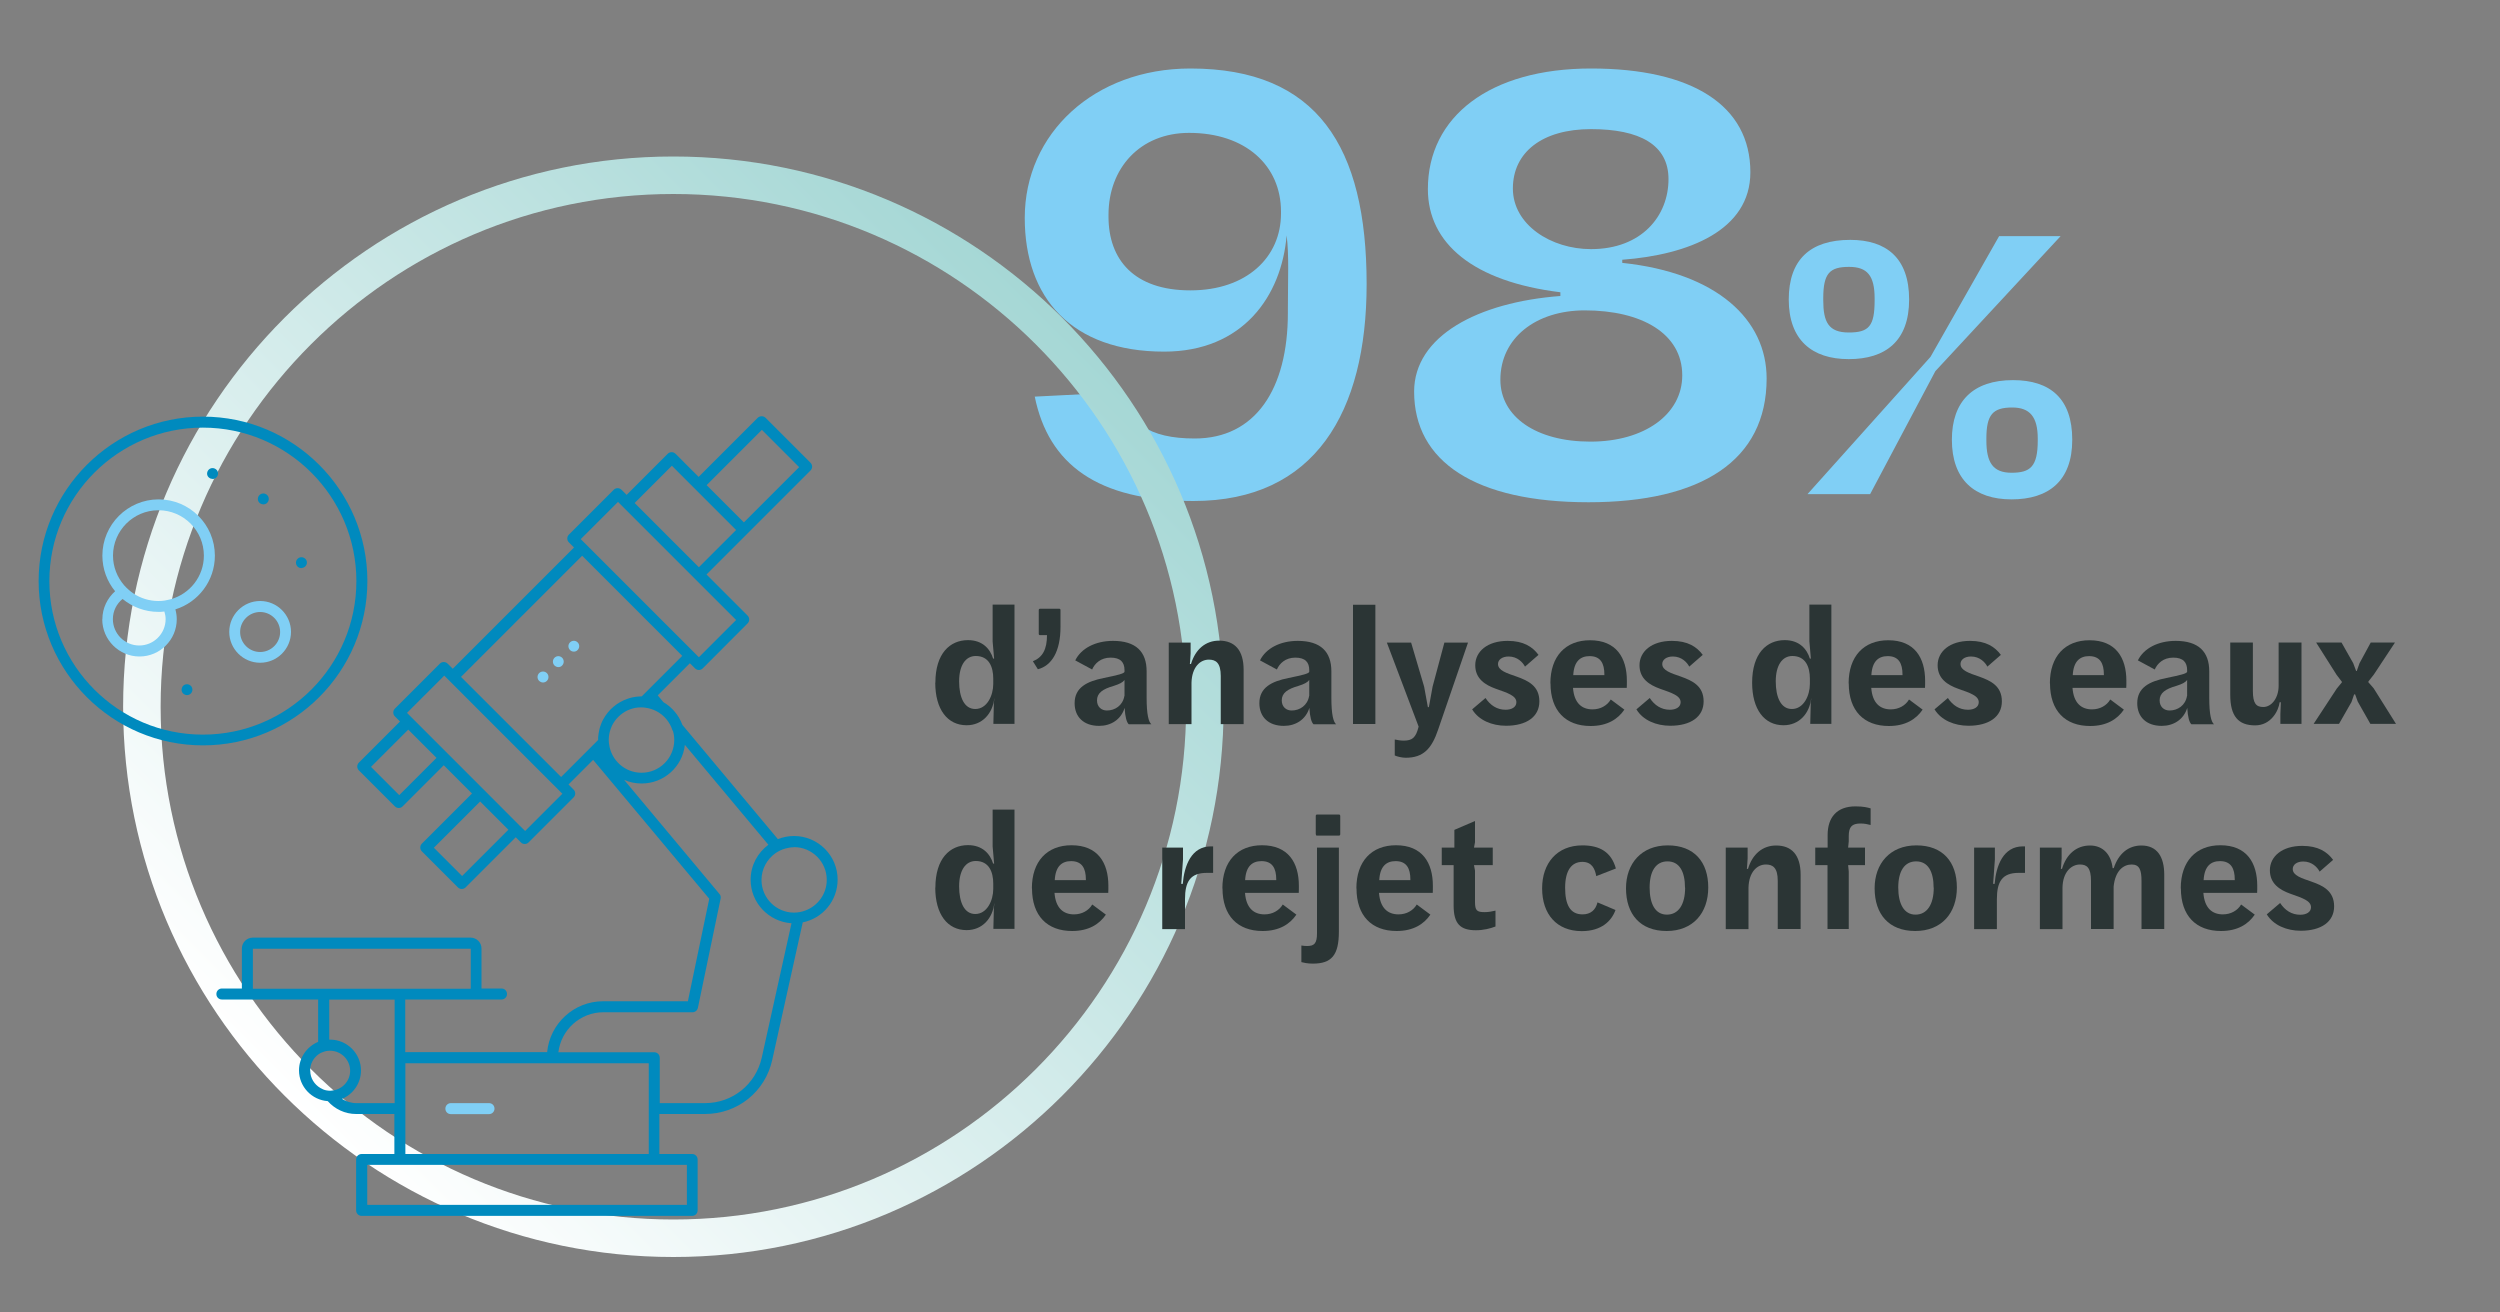 <?xml version="1.0" encoding="UTF-8"?><svg id="Calque_1" xmlns="http://www.w3.org/2000/svg" xmlns:xlink="http://www.w3.org/1999/xlink" viewBox="0 0 200 105"><rect x="0" y="0" width="200" height="105" fill="#808080" stroke="none"/><defs><linearGradient id="Dégradé_sans_nom_2" x1="22.76" y1="87.66" x2="84.98" y2="25.43" gradientUnits="userSpaceOnUse"><stop offset="0" stop-color="#fff"/><stop offset="1" stop-color="#a5d7d5"/></linearGradient></defs><path d="M109.33,22.73c0,10.25-4.15,17.35-13.85,17.35-7.7,0-11.6-2.95-12.7-8.35l6.9-.35c.55,2.4,2.2,3.7,5.9,3.7,4.85,0,7.45-3.95,7.45-10.05v-.25c0-2.55.1-4.35-.1-5.95-.4,4.85-3.5,9.3-9.8,9.3-7.4,0-11.15-4.3-11.15-10.7,0-6.75,5.55-11.95,13.25-11.95,10.15,0,14.1,6.25,14.1,17.25ZM102.48,16.93c0-3.7-2.85-6.3-7.35-6.3-3.95,0-6.45,2.85-6.45,6.55v.15c0,3.45,2.05,5.9,6.55,5.9s7.25-2.65,7.25-6.15v-.15Z" style="fill:#80cff5;"/><path d="M113.13,31.33c0-4.45,5.1-7.15,11.7-7.65v-.3c-6.95-.85-10.6-3.9-10.6-8.25,0-5.8,4.95-9.65,13.05-9.65s12.75,2.95,12.75,8.3c0,4.65-4.95,6.6-10.25,7v.25c7.6.8,11.55,4.55,11.55,9.25,0,6.55-5.2,9.9-14.25,9.9s-13.95-3.25-13.95-8.85ZM134.58,30.03c0-3.35-3.25-5.2-7.8-5.2-3.9,0-6.75,2.2-6.75,5.55,0,2.95,2.85,4.95,7.2,4.95s7.35-2.2,7.35-5.3ZM133.48,14.33c0-2.75-2.3-4-6.2-4s-6.25,1.85-6.25,4.75,3.05,4.85,6.25,4.85c4.05,0,6.2-2.65,6.2-5.6Z" style="fill:#80cff5;"/><path d="M143.1,23.96c0-3.18,1.71-4.77,4.92-4.77,2.88,0,4.71,1.44,4.71,4.77s-1.89,4.77-4.83,4.77-4.8-1.53-4.8-4.77ZM154.44,28.55l5.49-9.66h4.92l-10.02,10.8-5.22,9.84h-5.01l9.84-10.98ZM149.97,24.02v-.15c0-1.83-.6-2.52-2.04-2.52-1.56,0-2.07.51-2.07,2.52v.15c0,1.74.42,2.58,2.04,2.58s2.07-.51,2.07-2.58ZM156.15,35.18c0-3.09,1.71-4.77,4.89-4.77,2.97,0,4.74,1.47,4.74,4.77s-1.89,4.77-4.86,4.77-4.77-1.59-4.77-4.77ZM163.02,35.24v-.15c0-1.74-.63-2.49-2.04-2.49-1.56,0-2.07.57-2.07,2.49v.15c0,1.74.51,2.58,2.01,2.58s2.1-.48,2.1-2.58Z" style="fill:#80cff5;"/><path d="M53.87,100.56c-24.27,0-44.02-19.75-44.02-44.02S29.59,12.52,53.87,12.52s44.02,19.75,44.02,44.02-19.75,44.02-44.02,44.02ZM53.87,15.52c-22.62,0-41.02,18.4-41.02,41.02s18.4,41.02,41.02,41.02,41.02-18.4,41.02-41.02S76.49,15.52,53.87,15.52Z" style="fill:url(#Dégradé_sans_nom_2);"/><path d="M74.83,54.62c0-2.34,1.16-3.41,2.61-3.41,1.16,0,1.77.7,2.01,1.48h.08l-.12-1.38v-2.94h1.75v9.54h-1.69l.04-1.7.04-.32h-.01c-.13,1.17-.94,2.13-2.21,2.13-1.53,0-2.51-1.26-2.51-3.41ZM79.46,54.72v-.43c0-.95-.35-1.81-1.4-1.81-.81,0-1.33.74-1.33,2.03s.42,2.21,1.29,2.21c.95,0,1.44-1.09,1.44-2Z" style="fill:#2b3535;"/><path d="M82.63,52.9c.78-.31,1.13-.96,1.13-2.09h-.57c-.05,0-.09-.04-.09-.1v-1.91c0-.06.04-.1.1-.1h1.55c.05,0,.09.04.09.1v1.35c0,1.99-.72,3.11-1.81,3.39l-.4-.64Z" style="fill:#2b3535;"/><path d="M85.97,56.25c0-1.24.97-1.74,2.33-2.01,1.12-.23,1.61-.35,1.66-.49v-.14c0-.62-.31-1-1.11-1s-1.27.47-1.48.95l-1.35-.73c.47-.96,1.61-1.56,3.02-1.56,1.83,0,2.69.86,2.69,2.44v2.11c0,1.35.16,1.94.38,2.12h-1.81c-.16-.14-.29-.57-.33-1.31-.29.94-1.1,1.44-2.04,1.44-1.25,0-1.96-.73-1.96-1.81ZM89.96,55.67v-1.27c-.14.19-.39.32-.86.47-.88.25-1.34.57-1.34,1.16,0,.52.36.81.79.81.65,0,1.27-.4,1.4-1.16Z" style="fill:#2b3535;"/><path d="M93.5,51.41h1.75v.86c0,.16-.06.85-.06.85h.09c.35-1.18,1.17-1.87,2.25-1.87,1.24,0,1.96.75,1.96,2.34v4.34h-1.83v-3.85c0-1.05-.39-1.31-.95-1.31-.71,0-1.36.61-1.39,1.85v3.31h-1.82v-6.51Z" style="fill:#2b3535;"/><path d="M100.75,56.25c0-1.24.97-1.74,2.33-2.01,1.12-.23,1.61-.35,1.66-.49v-.14c0-.62-.31-1-1.11-1s-1.27.47-1.48.95l-1.35-.73c.47-.96,1.61-1.56,3.02-1.56,1.83,0,2.69.86,2.69,2.44v2.11c0,1.35.16,1.94.38,2.12h-1.81c-.16-.14-.29-.57-.33-1.31-.29.94-1.1,1.44-2.04,1.44-1.25,0-1.96-.73-1.96-1.81ZM104.74,55.67v-1.27c-.14.19-.39.32-.86.47-.88.25-1.34.57-1.34,1.16,0,.52.36.81.79.81.65,0,1.27-.4,1.4-1.16Z" style="fill:#2b3535;"/><path d="M108.24,48.38h1.79v9.54h-1.79v-9.54Z" style="fill:#2b3535;"/><path d="M111.58,60.43v-1.27c.18.04.48.09.71.09.69,0,.98-.23,1.2-1.12l-2.54-6.72h1.94l1.04,3.52.3,1.64h.08l.3-1.65.94-3.51h1.89l-2.39,6.96c-.51,1.51-1.17,2.25-2.59,2.25-.31,0-.71-.1-.87-.18Z" style="fill:#2b3535;"/><path d="M117.77,56.75l1.07-.91c.38.58.92.94,1.61.94.48,0,.86-.21.86-.6,0-.52-.68-.74-1.65-1.08-.83-.3-1.64-.79-1.64-1.88s.96-1.95,2.59-1.95c1.27,0,1.99.47,2.47,1.12l-1.08.94c-.17-.33-.6-.81-1.31-.81-.52,0-.85.26-.85.6,0,.52.69.73,1.5,1.01.92.33,1.81.75,1.81,1.98s-1.03,1.95-2.67,1.95c-1.12,0-2.18-.44-2.7-1.3Z" style="fill:#2b3535;"/><path d="M124.03,54.67c0-2.16,1.21-3.45,3.17-3.45,2.09,0,2.95,1.38,2.95,3.25,0,.12,0,.49-.01.56h-4.3c.09,1.21.7,1.72,1.56,1.72.64,0,1.18-.31,1.46-.79l1.09.81c-.52.77-1.38,1.31-2.7,1.31-2,0-3.21-1.22-3.21-3.41ZM128.35,54.01v-.05c0-.88-.3-1.47-1.18-1.47-.73,0-1.25.4-1.31,1.52h2.5Z" style="fill:#2b3535;"/><path d="M130.91,56.75l1.07-.91c.38.58.92.94,1.61.94.48,0,.86-.21.86-.6,0-.52-.68-.74-1.65-1.08-.83-.3-1.64-.79-1.64-1.88s.96-1.95,2.59-1.95c1.27,0,1.99.47,2.47,1.12l-1.08.94c-.17-.33-.6-.81-1.31-.81-.52,0-.85.26-.85.6,0,.52.69.73,1.5,1.01.92.33,1.81.75,1.81,1.98s-1.03,1.95-2.67,1.95c-1.12,0-2.18-.44-2.7-1.3Z" style="fill:#2b3535;"/><path d="M140.17,54.62c0-2.34,1.16-3.41,2.61-3.41,1.16,0,1.77.7,2.01,1.48h.08l-.12-1.38v-2.94h1.76v9.54h-1.69l.04-1.7.04-.32h-.01c-.13,1.17-.94,2.13-2.21,2.13-1.53,0-2.51-1.26-2.51-3.41ZM144.79,54.72v-.43c0-.95-.35-1.81-1.4-1.81-.81,0-1.33.74-1.33,2.03s.42,2.21,1.29,2.21c.95,0,1.44-1.09,1.44-2Z" style="fill:#2b3535;"/><path d="M147.89,54.67c0-2.16,1.21-3.45,3.17-3.45,2.09,0,2.95,1.38,2.95,3.25,0,.12,0,.49-.01.56h-4.3c.09,1.21.7,1.72,1.56,1.72.64,0,1.18-.31,1.46-.79l1.09.81c-.52.77-1.38,1.31-2.7,1.31-2,0-3.21-1.22-3.21-3.41ZM152.2,54.01v-.05c0-.88-.3-1.47-1.18-1.47-.73,0-1.25.4-1.31,1.52h2.5Z" style="fill:#2b3535;"/><path d="M154.76,56.75l1.07-.91c.38.58.92.94,1.61.94.48,0,.86-.21.86-.6,0-.52-.68-.74-1.65-1.08-.83-.3-1.64-.79-1.64-1.88s.96-1.95,2.59-1.95c1.27,0,1.99.47,2.47,1.12l-1.08.94c-.17-.33-.6-.81-1.31-.81-.52,0-.84.26-.84.6,0,.52.69.73,1.5,1.01.92.33,1.81.75,1.81,1.98s-1.03,1.95-2.67,1.95c-1.12,0-2.18-.44-2.71-1.3Z" style="fill:#2b3535;"/><path d="M163.99,54.67c0-2.16,1.21-3.45,3.17-3.45,2.09,0,2.95,1.38,2.95,3.25,0,.12,0,.49-.01.56h-4.3c.09,1.21.7,1.72,1.56,1.72.64,0,1.18-.31,1.46-.79l1.09.81c-.52.77-1.38,1.31-2.7,1.31-2,0-3.21-1.22-3.21-3.41ZM168.31,54.01v-.05c0-.88-.3-1.47-1.18-1.47-.73,0-1.25.4-1.31,1.52h2.5Z" style="fill:#2b3535;"/><path d="M170.98,56.25c0-1.24.97-1.74,2.33-2.01,1.12-.23,1.61-.35,1.66-.49v-.14c0-.62-.31-1-1.11-1s-1.27.47-1.48.95l-1.35-.73c.47-.96,1.61-1.56,3.02-1.56,1.83,0,2.69.86,2.69,2.44v2.11c0,1.35.16,1.94.38,2.12h-1.81c-.16-.14-.29-.57-.33-1.31-.29.94-1.1,1.44-2.04,1.44-1.25,0-1.96-.73-1.96-1.81ZM174.97,55.67v-1.27c-.14.19-.39.32-.86.47-.88.25-1.34.57-1.34,1.16,0,.52.36.81.79.81.65,0,1.27-.4,1.4-1.16Z" style="fill:#2b3535;"/><path d="M178.42,55.59v-4.19h1.81v3.87c0,.99.25,1.29.83,1.29.68,0,1.23-.74,1.23-1.69v-3.47h1.83v6.51h-1.69v-.79l.04-.94h-.1c-.08.68-.69,1.85-1.96,1.85-1.35,0-1.99-.74-1.99-2.44Z" style="fill:#2b3535;"/><path d="M186.93,55.1l.42-.51v-.05l-.42-.55-1.64-2.59h2.03l.94,1.66.23.62h.05l.22-.62.9-1.66h1.94l-1.69,2.56-.44.56v.06l.42.48,1.79,2.85h-2.05l-1.01-1.78-.21-.58h-.08l-.21.61-1,1.75h-2.03l1.85-2.82Z" style="fill:#2b3535;"/><path d="M74.83,71.02c0-2.34,1.16-3.41,2.61-3.41,1.16,0,1.77.7,2.01,1.48h.08l-.12-1.38v-2.94h1.75v9.54h-1.69l.04-1.7.04-.33h-.01c-.13,1.17-.94,2.13-2.21,2.13-1.53,0-2.51-1.26-2.51-3.41ZM79.46,71.12v-.43c0-.95-.35-1.81-1.4-1.81-.81,0-1.33.74-1.33,2.03s.42,2.21,1.29,2.21c.95,0,1.44-1.09,1.44-2Z" style="fill:#2b3535;"/><path d="M82.55,71.07c0-2.16,1.21-3.45,3.17-3.45,2.09,0,2.95,1.38,2.95,3.25,0,.12,0,.49-.01.56h-4.3c.09,1.21.7,1.72,1.56,1.72.64,0,1.18-.31,1.46-.79l1.09.81c-.52.77-1.38,1.31-2.7,1.31-2,0-3.21-1.22-3.21-3.41ZM86.87,70.41v-.05c0-.88-.3-1.47-1.18-1.47-.73,0-1.25.4-1.31,1.52h2.5Z" style="fill:#2b3535;"/><path d="M92.98,67.81h1.66v.95l-.14,1.95h.12c.12-1.46.69-3,2.26-3h.17v2.12h-.51c-1.31,0-1.74.69-1.74,2.11v2.39h-1.82v-6.51Z" style="fill:#2b3535;"/><path d="M97.79,71.07c0-2.16,1.21-3.45,3.17-3.45,2.09,0,2.95,1.38,2.95,3.25,0,.12,0,.49-.01.56h-4.3c.09,1.21.7,1.72,1.56,1.72.64,0,1.18-.31,1.46-.79l1.09.81c-.52.77-1.38,1.31-2.7,1.31-2,0-3.21-1.22-3.21-3.41ZM102.1,70.41v-.05c0-.88-.3-1.47-1.18-1.47-.73,0-1.25.4-1.31,1.52h2.5Z" style="fill:#2b3535;"/><path d="M104.11,76.97v-1.33c.16.03.31.04.47.04.56,0,.78-.21.78-1.01v-6.86h1.75v6.72c0,1.91-.6,2.56-2.09,2.56-.43,0-.75-.08-.91-.12ZM105.26,66.73v-1.44c0-.09.03-.13.12-.13h1.72c.08,0,.12.04.12.13v1.44c0,.08-.04.12-.12.12h-1.74c-.08,0-.09-.04-.09-.12Z" style="fill:#2b3535;"/><path d="M108.51,71.07c0-2.16,1.21-3.45,3.17-3.45,2.09,0,2.95,1.38,2.95,3.25,0,.12,0,.49-.01.56h-4.3c.09,1.21.7,1.72,1.56,1.72.64,0,1.18-.31,1.46-.79l1.09.81c-.52.77-1.38,1.31-2.7,1.31-2,0-3.21-1.22-3.21-3.41ZM112.83,70.41v-.05c0-.88-.3-1.47-1.18-1.47-.73,0-1.25.4-1.31,1.52h2.5Z" style="fill:#2b3535;"/><path d="M116.29,72.45v-3.24h-.95v-1.4h1.01v-1.42s1.65-.71,1.65-.71v1.7l-.08.43h1.5v1.4h-1.5l.08.44v2.51c0,.69.16.81.77.81.3,0,.58-.05.87-.12v1.27c-.42.16-.95.3-1.57.3-1.25,0-1.78-.52-1.78-1.98Z" style="fill:#2b3535;"/><path d="M123.37,71.06c0-1.98,1.17-3.43,3.22-3.43,1.38,0,2.31.52,2.68,1.85l-1.57.61c-.1-.58-.35-1.14-1.11-1.14-.84,0-1.38.65-1.38,2.07,0,1.34.39,2.13,1.39,2.13.65,0,1.05-.35,1.2-.96l1.44.61c-.31.87-1.12,1.69-2.7,1.69-2,0-3.17-1.35-3.17-3.42Z" style="fill:#2b3535;"/><path d="M130.08,71.06c0-1.96,1.22-3.43,3.34-3.43s3.24,1.33,3.24,3.37-1.22,3.48-3.33,3.48-3.25-1.34-3.25-3.42ZM134.8,71.02c0-1.33-.47-2.11-1.4-2.11s-1.43.78-1.43,2.09.45,2.17,1.38,2.17,1.46-.81,1.46-2.16Z" style="fill:#2b3535;"/><path d="M138.06,67.81h1.75v.86c0,.16-.06.84-.06.84h.09c.35-1.18,1.17-1.87,2.25-1.87,1.24,0,1.96.75,1.96,2.34v4.34h-1.83v-3.85c0-1.05-.39-1.31-.95-1.31-.71,0-1.36.61-1.39,1.85v3.32h-1.82v-6.51Z" style="fill:#2b3535;"/><path d="M146.21,69.21h-.99v-1.4h.99v-1.01c0-1.42.75-2.29,2.22-2.29.66,0,.97.09,1.22.16v1.33c-.22-.06-.49-.12-.81-.12-.69,0-.94.27-.94,1.01v.43l-.05.49h1.35v1.4h-1.35l.05.51v4.6h-1.7v-5.11Z" style="fill:#2b3535;"/><path d="M149.97,71.06c0-1.96,1.22-3.43,3.34-3.43s3.24,1.33,3.24,3.37-1.22,3.48-3.33,3.48-3.25-1.34-3.25-3.42ZM154.69,71.02c0-1.33-.47-2.11-1.4-2.11s-1.43.78-1.43,2.09.46,2.17,1.38,2.17,1.46-.81,1.46-2.16Z" style="fill:#2b3535;"/><path d="M157.93,67.81h1.66v.95l-.14,1.95h.12c.12-1.46.69-3,2.26-3h.17v2.12h-.51c-1.31,0-1.74.69-1.74,2.11v2.39h-1.82v-6.51Z" style="fill:#2b3535;"/><path d="M163.18,67.81h1.75v.86c0,.21-.06.84-.06.84h.09c.35-1.18,1.16-1.87,2.24-1.87s1.7.77,1.81,1.81h.09c.38-1.16,1.17-1.81,2.21-1.81,1.26,0,1.83.9,1.83,2.34v4.34h-1.82v-3.85c0-.87-.16-1.31-.79-1.31s-1.31.46-1.44,1.77v3.39h-1.81v-3.85c0-1.05-.33-1.31-.88-1.31-.7,0-1.38.61-1.4,1.85v3.32h-1.81v-6.51Z" style="fill:#2b3535;"/><path d="M174.46,71.07c0-2.16,1.21-3.45,3.17-3.45,2.09,0,2.95,1.38,2.95,3.25,0,.12,0,.49-.01.56h-4.3c.09,1.21.7,1.72,1.56,1.72.64,0,1.18-.31,1.46-.79l1.09.81c-.52.77-1.38,1.31-2.7,1.31-2,0-3.21-1.22-3.21-3.41ZM178.78,70.41v-.05c0-.88-.3-1.47-1.18-1.47-.73,0-1.25.4-1.31,1.52h2.5Z" style="fill:#2b3535;"/><path d="M181.34,73.15l1.07-.91c.38.58.92.94,1.61.94.48,0,.86-.21.86-.6,0-.52-.68-.74-1.65-1.08-.83-.3-1.64-.79-1.64-1.88s.96-1.95,2.59-1.95c1.27,0,1.99.47,2.47,1.12l-1.08.94c-.17-.33-.6-.81-1.31-.81-.52,0-.84.26-.84.6,0,.52.69.73,1.5,1.01.92.32,1.81.75,1.81,1.98s-1.03,1.95-2.67,1.95c-1.12,0-2.18-.44-2.71-1.3Z" style="fill:#2b3535;"/><path d="M16.24,59.63c7.25,0,13.15-5.9,13.15-13.15s-5.9-13.15-13.15-13.15-13.15,5.9-13.15,13.15,5.9,13.15,13.15,13.15ZM28.51,46.49c0,6.77-5.51,12.28-12.28,12.28s-12.28-5.51-12.28-12.28,5.51-12.28,12.28-12.28,12.28,5.51,12.28,12.28Z" style="fill:#008abe;"/><path d="M56.39,89.12c2.61,0,4.83-1.78,5.39-4.33l2.44-11c1.59-.32,2.79-1.73,2.79-3.42,0-1.92-1.56-3.49-3.49-3.49-.46,0-.89.09-1.29.25l-7.64-9.14c-.28-.77-.82-1.41-1.52-1.82l-.45-.54,2.57-2.57.41.41c.08.08.2.13.31.13s.22-.04.31-.13l3.59-3.6c.17-.17.17-.45,0-.62l-3.29-3.29,3.29-3.29,5.03-5.03c.08-.08.13-.19.13-.31s-.05-.23-.13-.31l-3.6-3.6c-.16-.16-.45-.16-.62,0l-4.73,4.73-1.85-1.85c-.17-.17-.45-.17-.62,0l-3.29,3.29-.41-.41c-.17-.17-.45-.17-.62,0l-3.59,3.59c-.17.17-.17.45,0,.62l.41.41-9.7,9.7-.41-.41c-.17-.17-.45-.17-.62,0l-3.6,3.6c-.17.17-.17.45,0,.62l.41.41-3.29,3.29c-.08.08-.13.19-.13.31s.05.23.13.31l2.88,2.88c.08.08.2.13.31.13s.22-.04.31-.13l3.29-3.29,2.26,2.26-4.01,4.01c-.17.17-.17.45,0,.62l2.88,2.88c.08.08.19.13.31.13s.23-.05.31-.13l4.01-4.01.41.41c.08.09.2.13.31.13s.22-.04.31-.13l3.6-3.6c.17-.17.17-.45,0-.62l-.41-.41,1.97-1.97,9.29,11.11-1.71,8.2h-6.78c-2.34,0-4.26,1.79-4.48,4.07h-11.35v-4.21h7.7c.24,0,.44-.19.44-.44s-.19-.44-.44-.44h-1.6v-3.2c0-.48-.39-.87-.87-.87h-17.43c-.48,0-.87.39-.87.87v3.2h-1.6c-.24,0-.44.19-.44.44s.19.44.44.44h7.7v3.39c-.89.37-1.53,1.25-1.53,2.28,0,1.3,1.02,2.37,2.3,2.46.56.63,1.37,1.03,2.27,1.03h3.06v3.2h-2.62c-.24,0-.44.19-.44.44v4.07c0,.24.19.44.44.44h26.44c.24,0,.44-.19.44-.44v-4.07c0-.24-.19-.44-.44-.44h-2.62v-3.2h3.62ZM51.9,89.12v3.2h-19.47v-7.26h19.47v4.07ZM54.95,96.39h-25.57v-3.2h25.57v3.2ZM24.81,85.64c0-.53.26-.99.65-1.28.13-.1.28-.17.44-.22.14-.05.28-.08.44-.08.02,0,.05,0,.07,0,.88,0,1.6.72,1.6,1.6,0,.79-.58,1.45-1.34,1.57-.08.01-.17.03-.25.03-.11,0-.21-.01-.31-.03-.17-.03-.33-.1-.48-.19-.48-.28-.81-.79-.81-1.38ZM28.88,85.64c0-1.36-1.11-2.47-2.47-2.47-.02,0-.05,0-.07,0v-3.2h5.23v8.28h-3.06c-.42,0-.82-.13-1.15-.34.89-.37,1.52-1.25,1.52-2.28ZM20.23,75.9h17.43v3.2h-17.43v-3.2ZM41.59,66.07h0s-2.87-2.88-2.87-2.88c0,0,0,0,0,0l-2.87-2.87s0,0,0,0l-2.72-2.72-.16-.16s0,0,0,0l-.41-.41,2.98-2.98.41.41,8.63,8.63.41.41-2.98,2.98-.41-.41ZM36.97,70.08l-2.26-2.26,3.7-3.7h0s2.26,2.26,2.26,2.26l-3.7,3.7ZM34.92,60.63l-2.98,2.98-2.26-2.26,2.98-2.98.12.12,2.14,2.14h0ZM36.87,54.16l9.7-9.7,8.01,8.01-2.51,2.51-.31.31-.42.42s0,0-.01,0c-.08,0-.15,0-.23.01-.31.02-.61.08-.89.18-.83.28-1.51.86-1.93,1.61-.15.26-.25.54-.33.84-.05.21-.08.43-.1.65,0,.06,0,.13,0,.19,0,0,0,0,0,.01l-.31.31-.31.31-.31.31-2.03,2.03-8.01-8.01ZM59.51,41.79l-2.98-2.98,4.42-4.42,2.98,2.98-4.42,4.42ZM58.89,42.4l-2.98,2.98-5.14-5.14,2.98-2.98,5.14,5.14ZM58.89,49.6l-2.98,2.98-9.45-9.45,2.98-2.98,9.45,9.45ZM53.83,58.45c.07.24.11.49.11.75,0,1.44-1.17,2.62-2.62,2.62-1.32,0-2.42-.99-2.59-2.27-.02-.11-.03-.23-.03-.35,0-.09,0-.17.01-.25.03-.3.11-.59.23-.85,0,0,0-.02.01-.03.26-.54.71-.98,1.25-1.24.13-.06.27-.11.41-.15.14-.04.29-.07.44-.08.08,0,.17-.01.25-.01.12,0,.23.01.35.03.3.04.58.13.84.26.63.32,1.11.89,1.32,1.58ZM55.83,80.64l1.82-8.75c.03-.13,0-.27-.09-.37l-7.63-9.13c.43.19.9.29,1.4.29,1.79,0,3.27-1.35,3.46-3.09l6.68,7.99c-.86.64-1.42,1.65-1.42,2.8,0,1.85,1.45,3.36,3.27,3.48l-2.38,10.75c-.48,2.14-2.34,3.64-4.54,3.64h-3.62v-3.63c0-.24-.19-.44-.44-.44h-7.67c.22-1.8,1.75-3.2,3.6-3.2h7.13c.21,0,.38-.14.43-.35ZM63.52,67.77c1.44,0,2.62,1.17,2.62,2.62,0,1.12-.71,2.08-1.71,2.45-.15.06-.31.1-.47.13-.14.02-.29.04-.43.04,0,0-.01,0-.02,0-1.43-.01-2.59-1.18-2.59-2.61,0-.88.44-1.66,1.11-2.14.12-.08.25-.16.38-.22.14-.07.28-.12.43-.16.22-.06.45-.1.69-.1Z" style="fill:#008abe;"/><path d="M45.6,51.39c-.17.17-.17.44,0,.61.08.09.2.13.31.13s.22-.04.3-.13c.17-.17.17-.45,0-.61-.17-.17-.44-.17-.61,0Z" style="fill:#80cff5;"/><path d="M43.13,53.85c-.17.17-.17.45,0,.62.09.08.2.13.31.13s.22-.04.31-.13c.17-.17.17-.45,0-.62-.17-.17-.45-.17-.62,0Z" style="fill:#80cff5;"/><path d="M44.36,52.62c-.17.17-.17.45,0,.62.09.08.2.13.31.13s.22-.04.3-.13c.17-.17.17-.45,0-.62-.17-.17-.44-.17-.61,0Z" style="fill:#80cff5;"/><path d="M39.12,88.25h-3.05c-.24,0-.44.19-.44.44s.19.44.44.44h3.05c.24,0,.44-.19.44-.44s-.19-.44-.44-.44Z" style="fill:#80cff5;"/><path d="M8.18,49.54c0,1.64,1.34,2.98,2.98,2.98s2.98-1.34,2.98-2.98c0-.27-.04-.54-.11-.79,1.83-.57,3.16-2.28,3.16-4.3,0-2.48-2.02-4.5-4.5-4.5s-4.5,2.02-4.5,4.5c0,1.08.38,2.07,1.02,2.85-.62.55-1.02,1.35-1.02,2.24ZM9.81,47.92c.78.64,1.78,1.03,2.86,1.03.16,0,.32,0,.48-.03.06.19.1.4.1.61,0,1.16-.95,2.11-2.11,2.11s-2.11-.95-2.11-2.11c0-.65.3-1.23.77-1.61ZM12.68,40.82c2,0,3.63,1.63,3.63,3.63,0,1.66-1.12,3.06-2.65,3.49-.15.04-.3.07-.46.1-.17.03-.35.04-.53.04,0,0,0,0,0,0-.73,0-1.42-.22-1.99-.6-.15-.1-.29-.21-.42-.33-.12-.1-.23-.22-.33-.33-.55-.64-.89-1.46-.89-2.37,0-2,1.63-3.63,3.63-3.63Z" style="fill:#80cff5;"/><path d="M20.81,53.02c1.36,0,2.47-1.11,2.47-2.47s-1.11-2.47-2.47-2.47-2.47,1.11-2.47,2.47,1.11,2.47,2.47,2.47ZM20.81,48.96c.88,0,1.6.72,1.6,1.6s-.72,1.6-1.6,1.6-1.6-.72-1.6-1.6.72-1.6,1.6-1.6Z" style="fill:#80cff5;"/><path d="M24.12,45.44c.13,0,.27-.07.35-.18.14-.2.1-.47-.1-.6-.2-.14-.47-.1-.61.1-.14.19-.1.47.1.61.08.06.17.08.25.08Z" style="fill:#008abe;"/><path d="M17,38.32c.14,0,.27-.06.36-.18.14-.2.1-.47-.1-.61-.2-.14-.47-.1-.61.1-.14.2-.1.47.1.6.08.06.17.08.25.08Z" style="fill:#008abe;"/><path d="M21.07,40.35c.13,0,.27-.06.35-.18.14-.2.1-.47-.1-.61-.19-.14-.47-.1-.61.1-.14.2-.1.47.1.61.08.05.17.08.25.08Z" style="fill:#008abe;"/><path d="M14.61,54.92c-.14.2-.1.47.1.61.07.05.17.08.25.08.14,0,.27-.07.35-.18.14-.2.1-.47-.1-.61-.2-.14-.47-.09-.61.1Z" style="fill:#008abe;"/></svg>